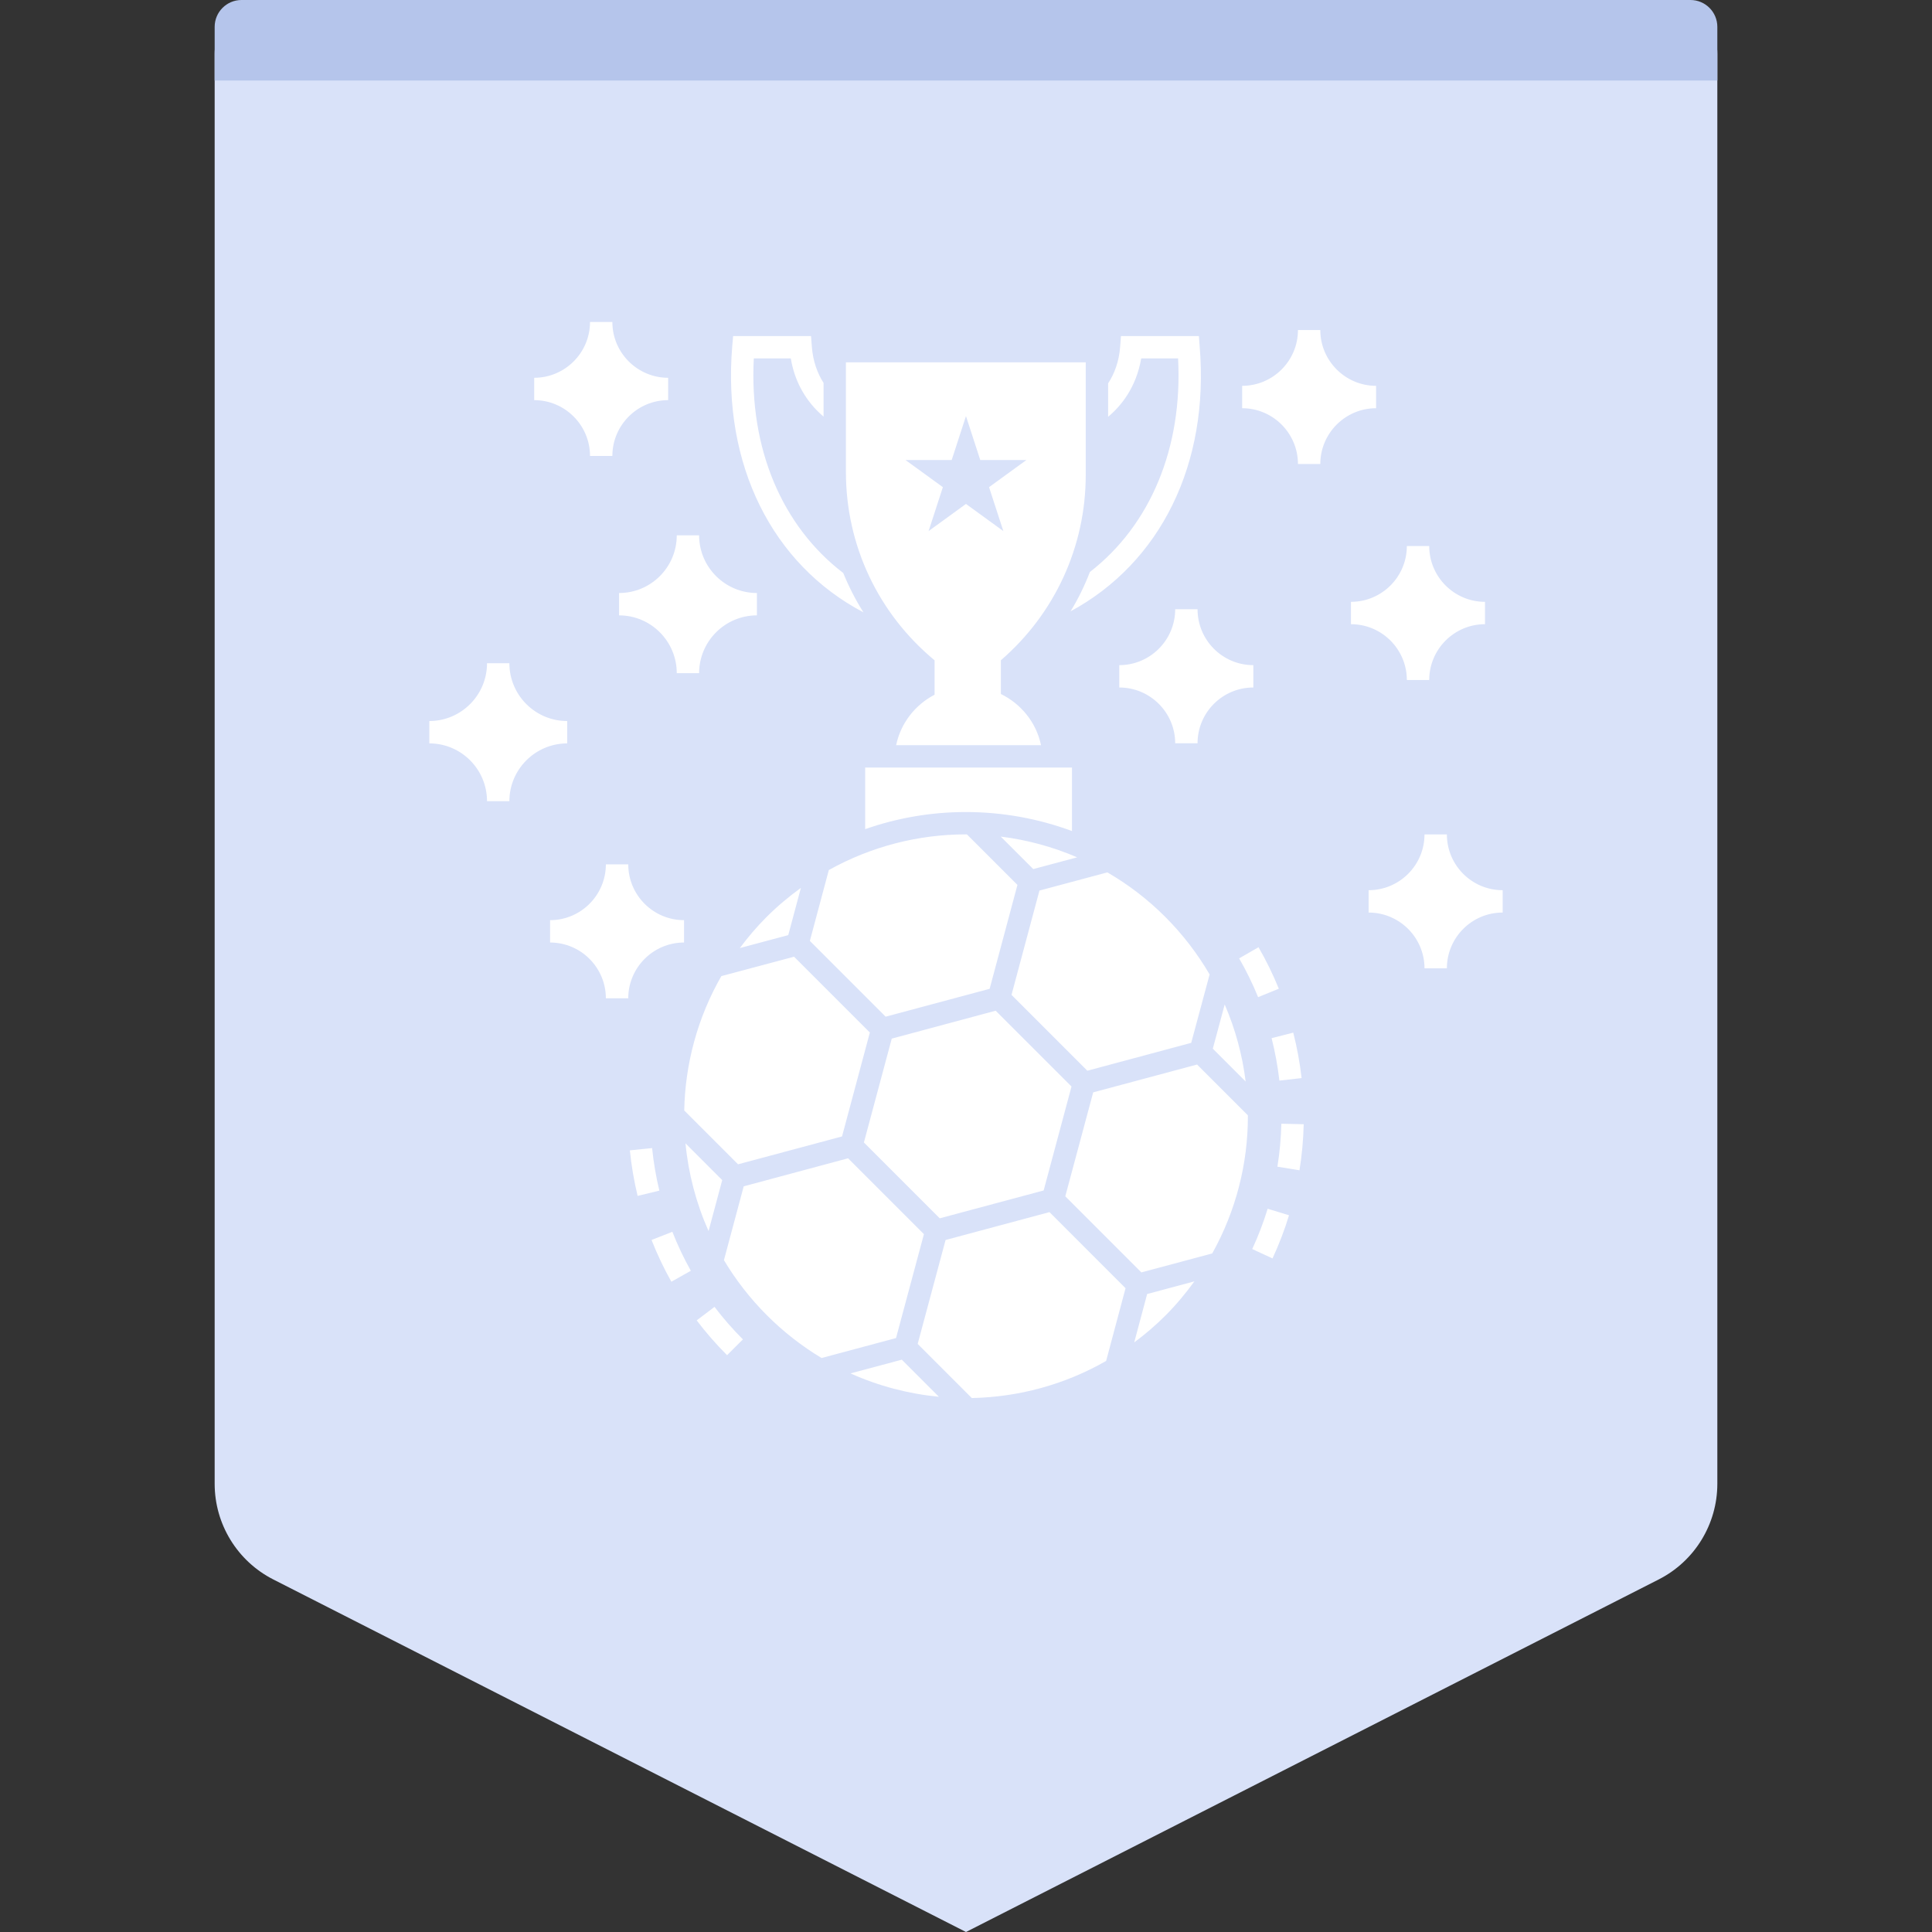 <svg width="72" height="72" viewBox="0 0 72 72" fill="none" xmlns="http://www.w3.org/2000/svg">
<rect x="0" y="0" width="72" height="72" fill="#333333" stroke="none"/>
<path fill-rule="evenodd" clip-rule="evenodd" d="M10 0H62C63.105 0 64 0.895 64 2V55.297C64 56.802 63.155 58.18 61.814 58.862L36 72L10.186 58.862C8.845 58.18 8 56.802 8 55.297V2C8 0.895 8.895 0 10 0Z" fill="#D9E2F9"/>
<path fill-rule="evenodd" clip-rule="evenodd" d="M9 0H63C63.552 0 64 0.448 64 1V3H8V1C8 0.448 8.448 0 9 0Z" fill="#B5C5EB"/>
<path d="M39.111 45.172L41.946 48.008L41.222 50.718C39.674 51.606 37.949 52.066 36.216 52.101L34.199 50.084L35.239 46.211L39.111 45.172ZM33.607 50.671L34.99 52.054C33.861 51.945 32.748 51.655 31.696 51.183L33.607 50.671ZM31.605 43.166L34.432 45.993L33.392 49.866L30.617 50.609C29.878 50.164 29.194 49.63 28.582 49.018C27.96 48.395 27.421 47.704 26.979 46.962L27.716 44.211L31.605 43.166ZM26.628 48.703C26.95 49.127 27.305 49.535 27.686 49.915L27.096 50.504C26.69 50.098 26.308 49.661 25.964 49.207L26.628 48.703ZM44.511 47.753C44.188 48.199 43.831 48.628 43.428 49.031C43.062 49.397 42.673 49.727 42.269 50.028L42.751 48.224L44.511 47.753ZM25.057 45.905C25.252 46.403 25.484 46.891 25.746 47.358L25.02 47.766C24.739 47.266 24.491 46.743 24.281 46.21L25.057 45.905ZM44.611 39.672L46.504 41.565C46.504 41.575 46.505 41.586 46.505 41.597C46.507 43.363 46.061 45.126 45.176 46.712L42.535 47.419L39.7 44.583L40.74 40.709L44.611 39.672ZM47.242 45.046L48.038 45.29C47.871 45.839 47.663 46.38 47.423 46.898L46.667 46.548C46.892 46.064 47.085 45.559 47.242 45.046ZM25.546 42.609L26.915 43.979L26.406 45.879C25.941 44.834 25.653 43.729 25.546 42.609ZM37.106 37.666L39.932 40.491L38.894 44.365L35.021 45.403L32.195 42.577L33.233 38.706L37.106 37.666ZM24.302 42.786C24.356 43.319 24.447 43.852 24.572 44.371L23.762 44.568C23.628 44.011 23.53 43.44 23.473 42.87L24.302 42.786ZM47.752 41.878L48.585 41.897C48.572 42.471 48.519 43.048 48.428 43.613L47.605 43.479C47.69 42.953 47.74 42.414 47.752 41.878ZM29.592 35.654L32.417 38.479L31.38 42.352L27.505 43.39L25.499 41.384C25.534 39.651 25.994 37.926 26.882 36.377L29.592 35.654ZM45.641 37.434C46.039 38.357 46.301 39.323 46.422 40.305L45.198 39.081L45.641 37.434ZM48.196 38.483C48.337 39.037 48.442 39.607 48.507 40.177L47.679 40.271C47.618 39.739 47.52 39.206 47.389 38.689L48.196 38.483ZM41.268 32.511C42.039 32.957 42.767 33.511 43.428 34.172C44.085 34.83 44.631 35.549 45.079 36.314L44.393 38.864L40.522 39.903L37.696 37.076L38.737 33.189L41.268 32.511ZM36.035 31.096L37.917 32.978L36.881 36.85L33.005 37.889L30.181 35.065L30.888 32.424C32.474 31.539 34.237 31.093 36.003 31.095C36.014 31.095 36.025 31.096 36.035 31.096ZM23.413 32.212C23.413 33.358 24.346 34.292 25.492 34.292V35.125C24.346 35.125 23.413 36.058 23.413 37.204H22.579C22.579 36.058 21.646 35.125 20.5 35.125V34.292C21.646 34.292 22.579 33.358 22.579 32.212H23.413ZM46.901 35.3C47.187 35.794 47.441 36.315 47.658 36.847L46.886 37.161C46.684 36.664 46.446 36.178 46.179 35.716L46.901 35.3ZM53.921 31.096C53.921 32.242 54.85 33.175 56 33.175V34.008C54.85 34.008 53.921 34.942 53.921 36.087H53.087C53.087 34.942 52.154 34.008 51.004 34.008V33.175C52.154 33.175 53.087 32.242 53.087 31.096H53.921ZM29.847 33.089L29.376 34.849L27.572 35.331C27.873 34.927 28.203 34.538 28.569 34.172C28.972 33.77 29.401 33.412 29.847 33.089ZM37.294 31.177C38.269 31.297 39.228 31.557 40.143 31.95L38.506 32.388L37.294 31.177ZM39.95 28.604V30.971C38.692 30.504 37.35 30.262 35.992 30.262C34.712 30.262 33.442 30.479 32.242 30.9V28.604H39.95ZM18.983 24.717C18.983 25.904 19.95 26.871 21.137 26.871V27.704H21.117C19.938 27.717 18.983 28.679 18.983 29.858H18.15C18.15 28.671 17.188 27.704 16 27.704V26.871H16.021C17.2 26.858 18.15 25.896 18.15 24.717H18.983ZM40.462 13.504V17.704C40.462 20.364 39.312 22.868 37.3 24.606V25.863C38.051 26.231 38.62 26.923 38.796 27.771H33.396C33.568 26.945 34.109 26.265 34.829 25.89V24.608C32.73 22.868 31.525 20.324 31.525 17.592V13.504H40.462ZM44.629 22.704C44.629 23.854 45.558 24.788 46.708 24.788V25.621C45.558 25.621 44.629 26.554 44.629 27.7H43.796C43.796 26.554 42.862 25.621 41.712 25.621V24.788C42.862 24.788 43.796 23.854 43.796 22.704H44.629ZM53.263 20.35C53.263 21.496 54.196 22.429 55.342 22.429V23.262C54.196 23.262 53.263 24.196 53.263 25.342H52.429C52.429 24.196 51.496 23.262 50.346 23.262V22.429C51.496 22.429 52.429 21.496 52.429 20.35H53.263ZM26.054 19.95C26.054 21.137 27.021 22.1 28.208 22.1V22.933C27.021 22.933 26.054 23.9 26.054 25.087H25.221C25.221 23.9 24.258 22.933 23.071 22.933V22.1C24.258 22.1 25.221 21.137 25.221 19.95H26.054ZM30.225 12.525L30.254 12.908C30.296 13.483 30.475 13.929 30.692 14.271V15.525C30.221 15.129 29.65 14.438 29.471 13.358H28.092C27.917 16.725 29.146 19.608 31.425 21.354C31.633 21.863 31.883 22.354 32.179 22.821C28.775 21.029 26.921 17.321 27.288 12.908L27.321 12.525H30.225ZM44.679 12.525L44.708 12.908C45.075 17.288 43.25 20.971 39.896 22.783C40.183 22.317 40.421 21.825 40.617 21.317C42.867 19.571 44.079 16.7 43.904 13.358H42.529C42.342 14.45 41.767 15.142 41.296 15.533V14.287C41.521 13.942 41.704 13.492 41.746 12.908L41.775 12.525H44.679ZM35.999 15.506L35.467 17.143H33.745L35.138 18.155L34.606 19.792L35.999 18.78L37.392 19.792L36.859 18.155L38.252 17.143H36.531L35.999 15.506ZM49.204 12.3C49.204 13.446 50.138 14.379 51.283 14.379V15.213C50.138 15.213 49.204 16.146 49.204 17.292H48.371C48.371 16.146 47.438 15.213 46.292 15.213V14.379C47.438 14.379 48.371 13.446 48.371 12.3H49.204ZM22.821 12C22.821 13.146 23.754 14.079 24.9 14.079V14.912C23.754 14.912 22.821 15.846 22.821 16.992H21.988C21.988 15.846 21.054 14.912 19.908 14.912V14.079C21.054 14.079 21.988 13.146 21.988 12H22.821Z" fill="white"/>
</svg>
